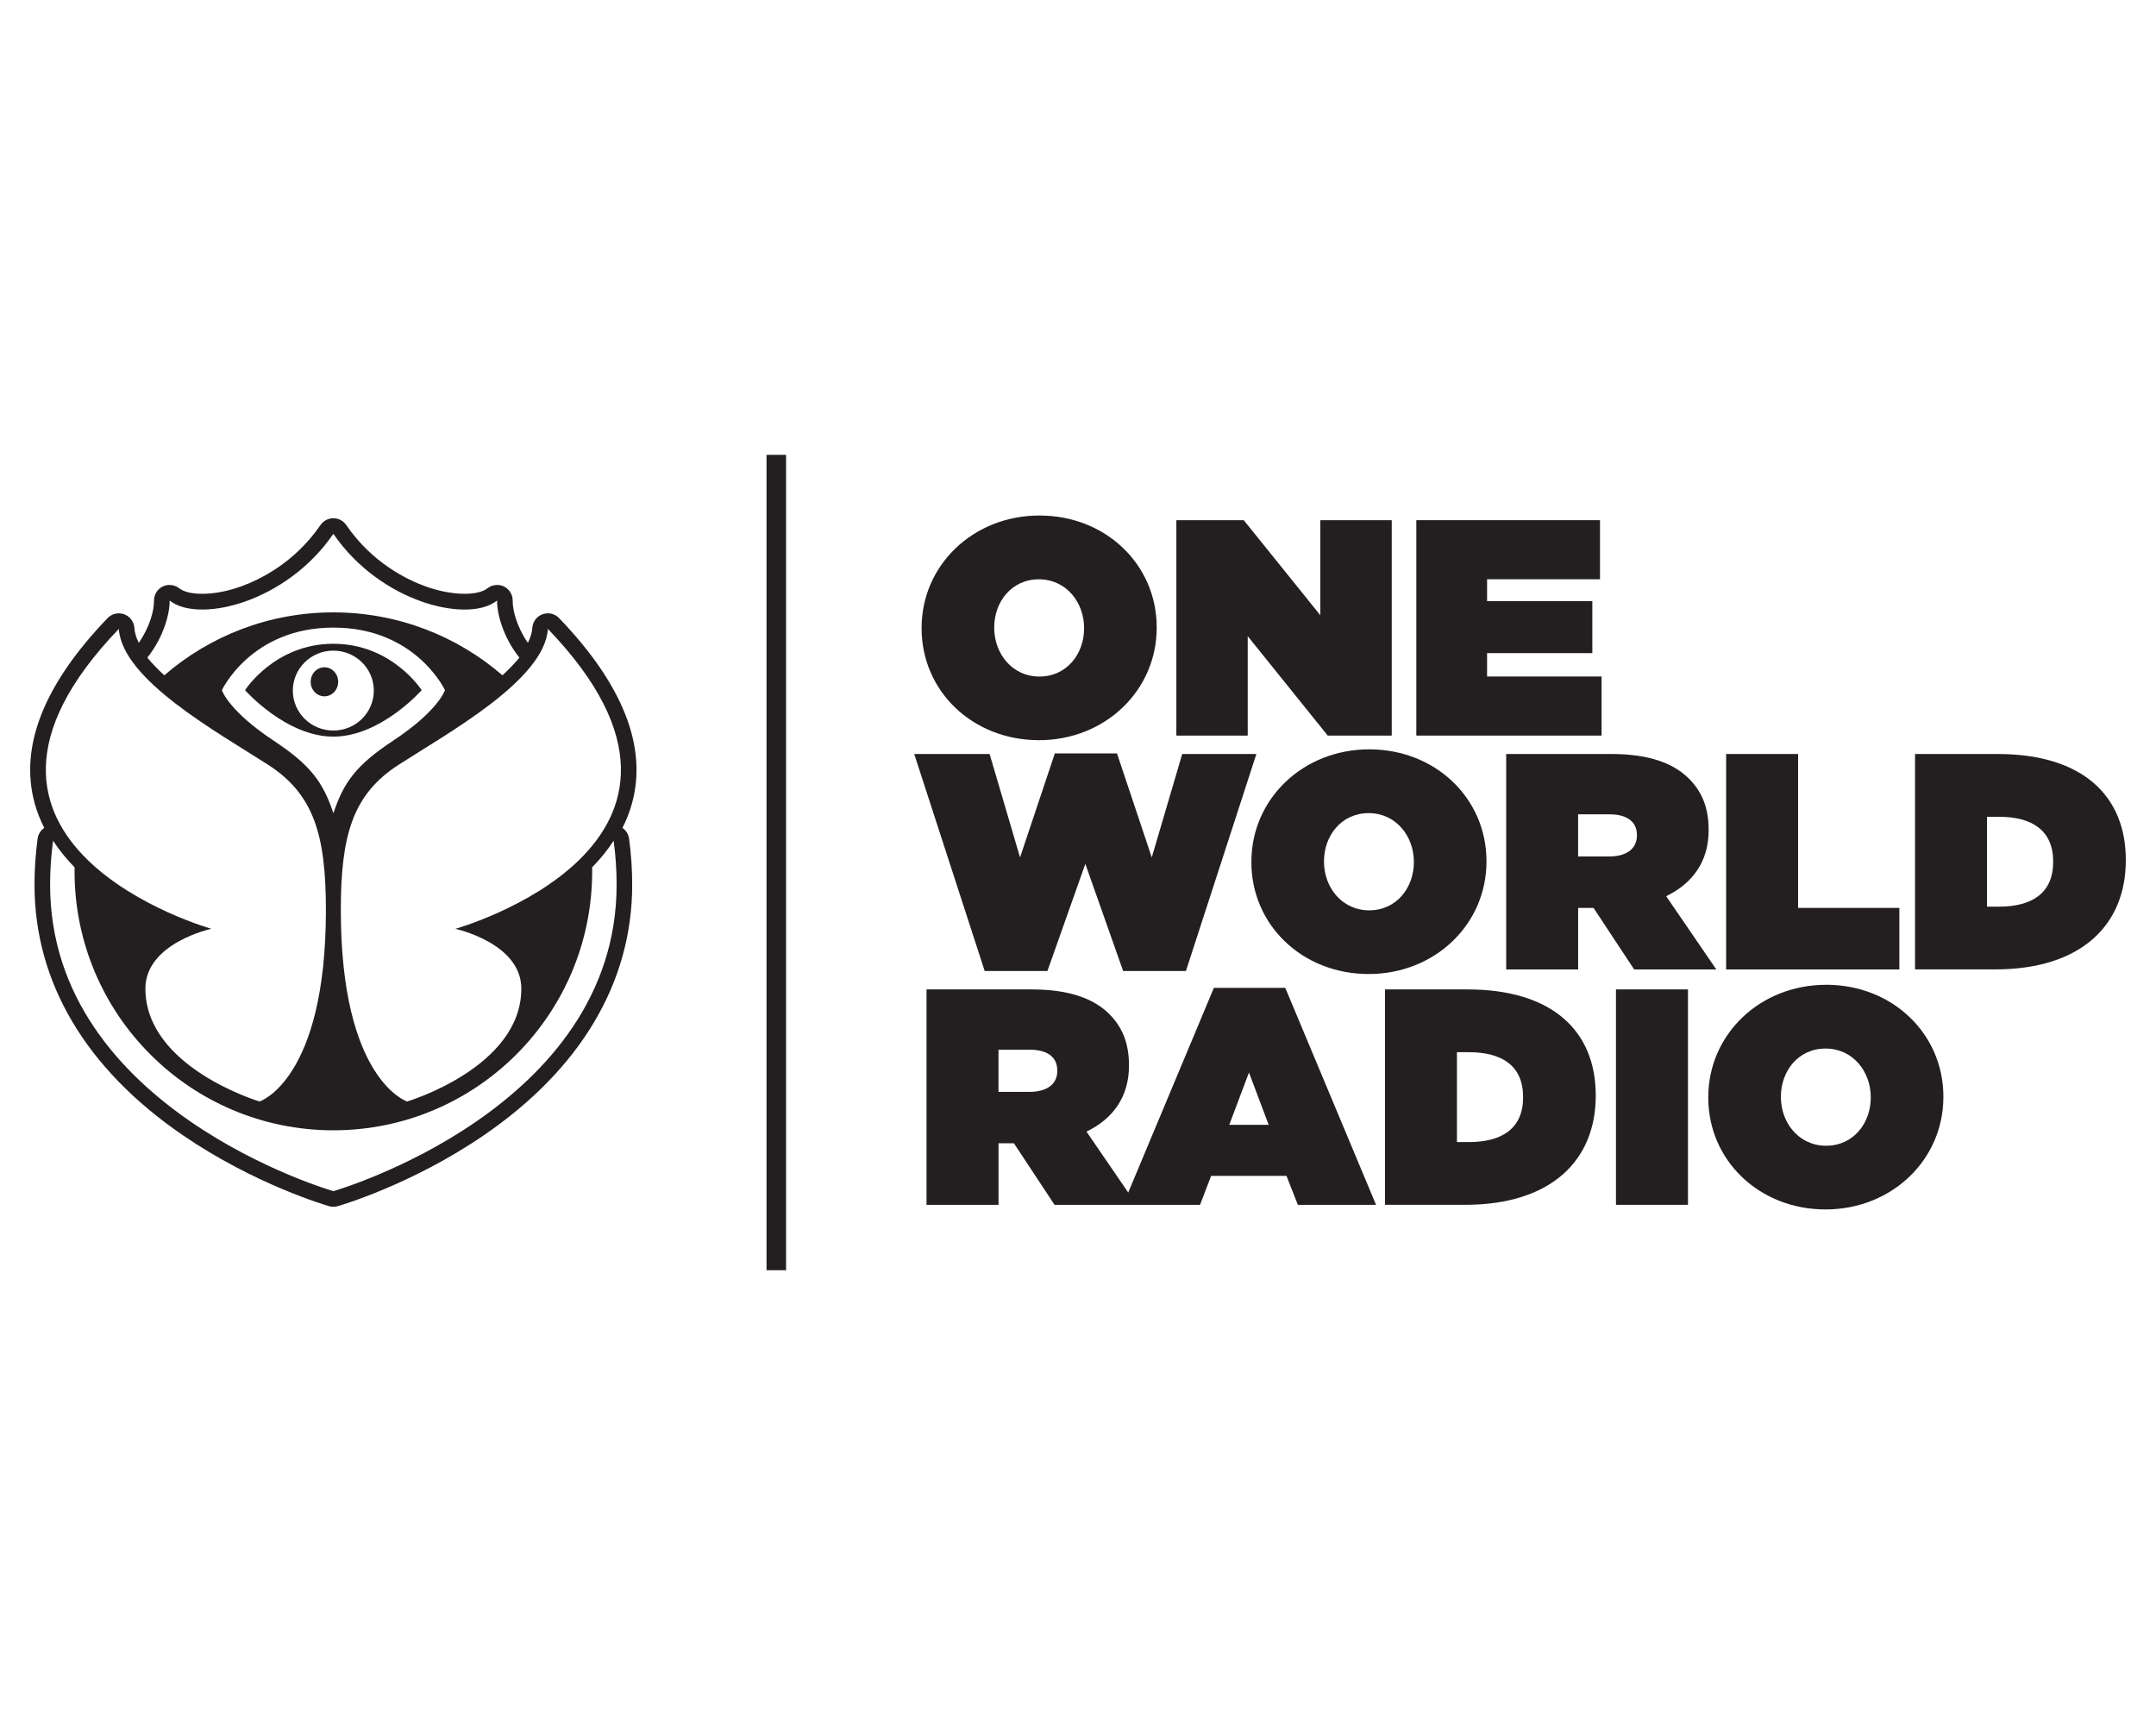 <?xml version="1.0" encoding="UTF-8"?>
<svg id="Layer_1" data-name="Layer 1" xmlns="http://www.w3.org/2000/svg" viewBox="0 0 500 400">
  <defs>
    <style>
      .cls-1 {
        fill: #231f20;
      }
    </style>
  </defs>
  <g>
    <path class="cls-1" d="M72.05,158.1c0,1.86,1.43,3.37,3.19,3.37s3.19-1.51,3.19-3.37-1.43-3.37-3.19-3.37-3.19,1.51-3.19,3.37Z"/>
    <path class="cls-1" d="M56.83,160.04s9.48,10.77,20.48,10.77,20.48-10.77,20.48-10.77c0,0-6.85-10.76-20.48-10.76s-20.48,10.76-20.48,10.76ZM86.69,160.14c0,5.12-4.2,9.26-9.39,9.26s-9.39-4.15-9.39-9.26,4.2-9.27,9.39-9.27,9.39,4.15,9.39,9.27Z"/>
    <path class="cls-1" d="M129.66,143.33c-.68-.7-1.63-1.11-2.61-1.11-.42,0-.84.07-1.24.22-1.35.49-2.27,1.74-2.36,3.16-.07,1.08-.42,2.25-1.03,3.47-2.48-3.58-3.57-7.51-3.52-9.75.03-1.4-.76-2.7-2.02-3.32-.48-.24-1.03-.36-1.58-.36-.84,0-1.64.28-2.28.79-1.01.81-2.9,1.26-5.3,1.26s-5.18-.46-7.88-1.33c-.29-.11-.64-.22-.99-.33-4.33-1.54-12.5-5.45-18.56-14.29-.67-.98-1.79-1.57-2.98-1.57s-2.3.59-2.98,1.57c-6.07,8.85-14.24,12.75-18.56,14.29-.34.11-.69.23-.99.33-2.7.87-5.43,1.33-7.88,1.33s-4.29-.45-5.31-1.26c-.63-.51-1.44-.79-2.28-.79-.55,0-1.1.13-1.58.36-1.26.62-2.05,1.92-2.02,3.32.05,2.24-1.04,6.17-3.52,9.75-.62-1.22-.96-2.39-1.03-3.47-.09-1.43-1.02-2.67-2.36-3.16-.4-.14-.81-.22-1.24-.22-.98,0-1.93.4-2.61,1.11-14.79,15.38-20.48,29.8-16.93,42.87.53,1.94,1.28,3.88,2.24,5.78-.84.57-1.4,1.47-1.54,2.49-.48,3.52-.72,7.12-.72,10.7,0,22.6,11.91,42.69,34.43,58.09,16.68,11.41,33.2,16.24,33.9,16.44.32.09.65.14.98.14.33,0,.65-.05.98-.14.7-.2,17.22-5.02,33.9-16.44,22.52-15.41,34.42-35.5,34.42-58.09,0-3.58-.24-7.18-.72-10.7-.14-1.01-.7-1.92-1.54-2.49.96-1.9,1.72-3.84,2.24-5.78,3.55-13.07-2.15-27.49-16.93-42.87ZM39.34,139.25c3.2,2.57,9.58,2.8,16.57.55.34-.12.69-.23,1.03-.35,7.21-2.56,14.93-7.72,20.37-15.67,5.44,7.94,13.16,13.11,20.37,15.67.35.11.69.23,1.03.35,6.99,2.25,13.37,2.03,16.57-.55-.06,2.89,1.34,8.46,5.17,13.24-1.11,1.36-2.44,2.74-3.93,4.1-10.52-9.09-24.22-14.58-39.21-14.59-14.99,0-28.69,5.5-39.21,14.59-1.49-1.37-2.83-2.74-3.93-4.1,3.83-4.79,5.23-10.36,5.17-13.24ZM103.18,160.04s-1.45,4.74-12.05,11.74c-8.6,5.68-11.43,9.67-13.81,16.79-2.39-7.13-5.21-11.11-13.81-16.79-10.6-7.01-12.05-11.74-12.05-11.74,0,0,6.77-14.51,25.86-14.51h.02c19.09,0,25.86,14.51,25.86,14.51ZM27.56,145.83c.76,11.82,22.96,24,34.59,31.49,10.69,6.88,13.43,16.4,13.43,33.73,0,39.41-15.38,44.37-15.38,44.37,0,0-26.48-7.89-26.48-26.17,0-10.59,15.3-13.88,15.3-13.88,0,0-69.53-19.55-21.45-69.55ZM77.31,276.21c-.85-.25-65.69-19.17-65.69-71.05,0-3.47.24-6.88.69-10.21,1.45,2.23,3.14,4.28,4.99,6.17,0,.31-.01.63-.01.94,0,33.16,26.87,60.03,60.02,60.04,33.15-.01,60.02-26.89,60.02-60.04,0-.31,0-.63-.01-.94,1.85-1.88,3.54-3.94,4.99-6.17.45,3.33.69,6.74.69,10.21,0,51.88-64.84,70.8-65.69,71.05ZM105.6,215.38s15.3,3.29,15.3,13.88c0,18.27-26.48,26.16-26.48,26.16,0,0-15.38-4.96-15.38-44.37,0-17.34,2.74-26.85,13.43-33.73,11.63-7.49,33.83-19.67,34.59-31.49,48.08,50-21.45,69.55-21.45,69.55Z"/>
  </g>
  <g>
    <g>
      <polygon class="cls-1" points="242.91 225.16 251.7 200.32 260.47 225.16 275.03 225.16 291.37 174.84 274.17 174.84 267.11 198.82 259.04 174.7 244.63 174.7 236.56 198.82 229.5 174.84 212.02 174.84 228.36 225.16 242.91 225.16"/>
      <path class="cls-1" d="M290.21,199.82v.14c0,14.48,11.77,25.9,27.19,25.9s27.33-11.56,27.33-26.05v-.14c0-14.49-11.77-25.91-27.19-25.91s-27.33,11.56-27.33,26.05ZM327.89,199.82v.14c0,5.85-4,11.13-10.35,11.13s-10.49-5.35-10.49-11.27v-.14c0-5.85,4-11.13,10.35-11.13s10.49,5.35,10.49,11.28Z"/>
      <path class="cls-1" d="M349.29,224.8h16.7v-14.27h3.57l9.42,14.27h19.05l-11.63-16.99c6.07-2.93,9.85-7.99,9.85-15.27v-.14c0-5.14-1.57-8.85-4.57-11.85-3.5-3.5-9.13-5.71-17.98-5.71h-24.4v49.95ZM365.99,188.83h7.28c3.85,0,6.35,1.57,6.35,4.78v.14c0,3.07-2.43,4.85-6.43,4.85h-7.21v-9.78Z"/>
      <polygon class="cls-1" points="440.48 210.53 417 210.53 417 174.84 400.31 174.84 400.31 224.8 440.48 224.8 440.48 210.53"/>
      <path class="cls-1" d="M463.24,174.84h-19.12v49.95h18.55c20.2,0,30.33-10.49,30.33-25.26v-.14c0-14.77-9.92-24.55-29.76-24.55ZM476.15,199.89c0,7.21-4.92,10.35-12.56,10.35h-2.78v-20.84h2.78c7.64,0,12.56,3.14,12.56,10.35v.14Z"/>
    </g>
    <g>
      <path class="cls-1" d="M240.92,171.64c15.41,0,27.33-11.56,27.33-26.05v-.14c0-14.49-11.77-25.91-27.19-25.91s-27.33,11.56-27.33,26.05v.14c0,14.48,11.77,25.9,27.19,25.9ZM230.57,145.46c0-5.86,4-11.13,10.35-11.13s10.49,5.35,10.49,11.28v.14c0,5.85-4,11.13-10.35,11.13s-10.49-5.35-10.49-11.27v-.14Z"/>
      <polygon class="cls-1" points="289.36 147.52 307.92 170.57 322.76 170.57 322.76 120.62 306.2 120.62 306.2 142.67 288.44 120.62 272.81 120.62 272.81 170.57 289.36 170.57 289.36 147.52"/>
      <polygon class="cls-1" points="371.42 156.87 344.87 156.87 344.87 151.45 369.28 151.45 369.28 139.39 344.87 139.39 344.87 134.32 371.06 134.32 371.06 120.62 328.46 120.62 328.46 170.57 371.42 170.57 371.42 156.87"/>
    </g>
    <g>
      <path class="cls-1" d="M281.51,229.07l-19.86,47.46-9.68-14.13c6.07-2.93,9.85-7.99,9.85-15.27v-.14c0-5.14-1.57-8.85-4.57-11.85-3.5-3.5-9.13-5.71-17.98-5.71h-24.4v49.95h16.7v-14.27h3.57l9.42,14.27h33.74l2.57-6.71h17.48l2.64,6.71h18.13l-21.05-50.31h-16.56ZM245.2,248.34c0,3.07-2.43,4.85-6.43,4.85h-7.21v-9.78h7.28c3.85,0,6.35,1.57,6.35,4.78v.14ZM285.08,260.83l4.57-12.13,4.57,12.13h-9.13Z"/>
      <path class="cls-1" d="M340.31,229.43h-19.12v49.95h18.55c20.2,0,30.33-10.49,30.33-25.26v-.14c0-14.77-9.92-24.55-29.76-24.55ZM353.22,254.48c0,7.21-4.92,10.35-12.56,10.35h-2.78v-20.84h2.78c7.64,0,12.56,3.14,12.56,10.35v.14Z"/>
      <rect class="cls-1" x="374.76" y="229.43" width="16.7" height="49.95"/>
      <path class="cls-1" d="M423.5,228.36c-15.42,0-27.33,11.56-27.33,26.05v.14c0,14.48,11.77,25.9,27.19,25.9s27.33-11.56,27.33-26.05v-.14c0-14.49-11.77-25.91-27.19-25.91ZM433.85,254.55c0,5.85-4,11.13-10.35,11.13s-10.49-5.35-10.49-11.27v-.14c0-5.86,4-11.13,10.35-11.13s10.49,5.35,10.49,11.28v.14Z"/>
    </g>
  </g>
  <rect class="cls-1" x="177.77" y="105.47" width="4.53" height="189.07"/>
</svg>